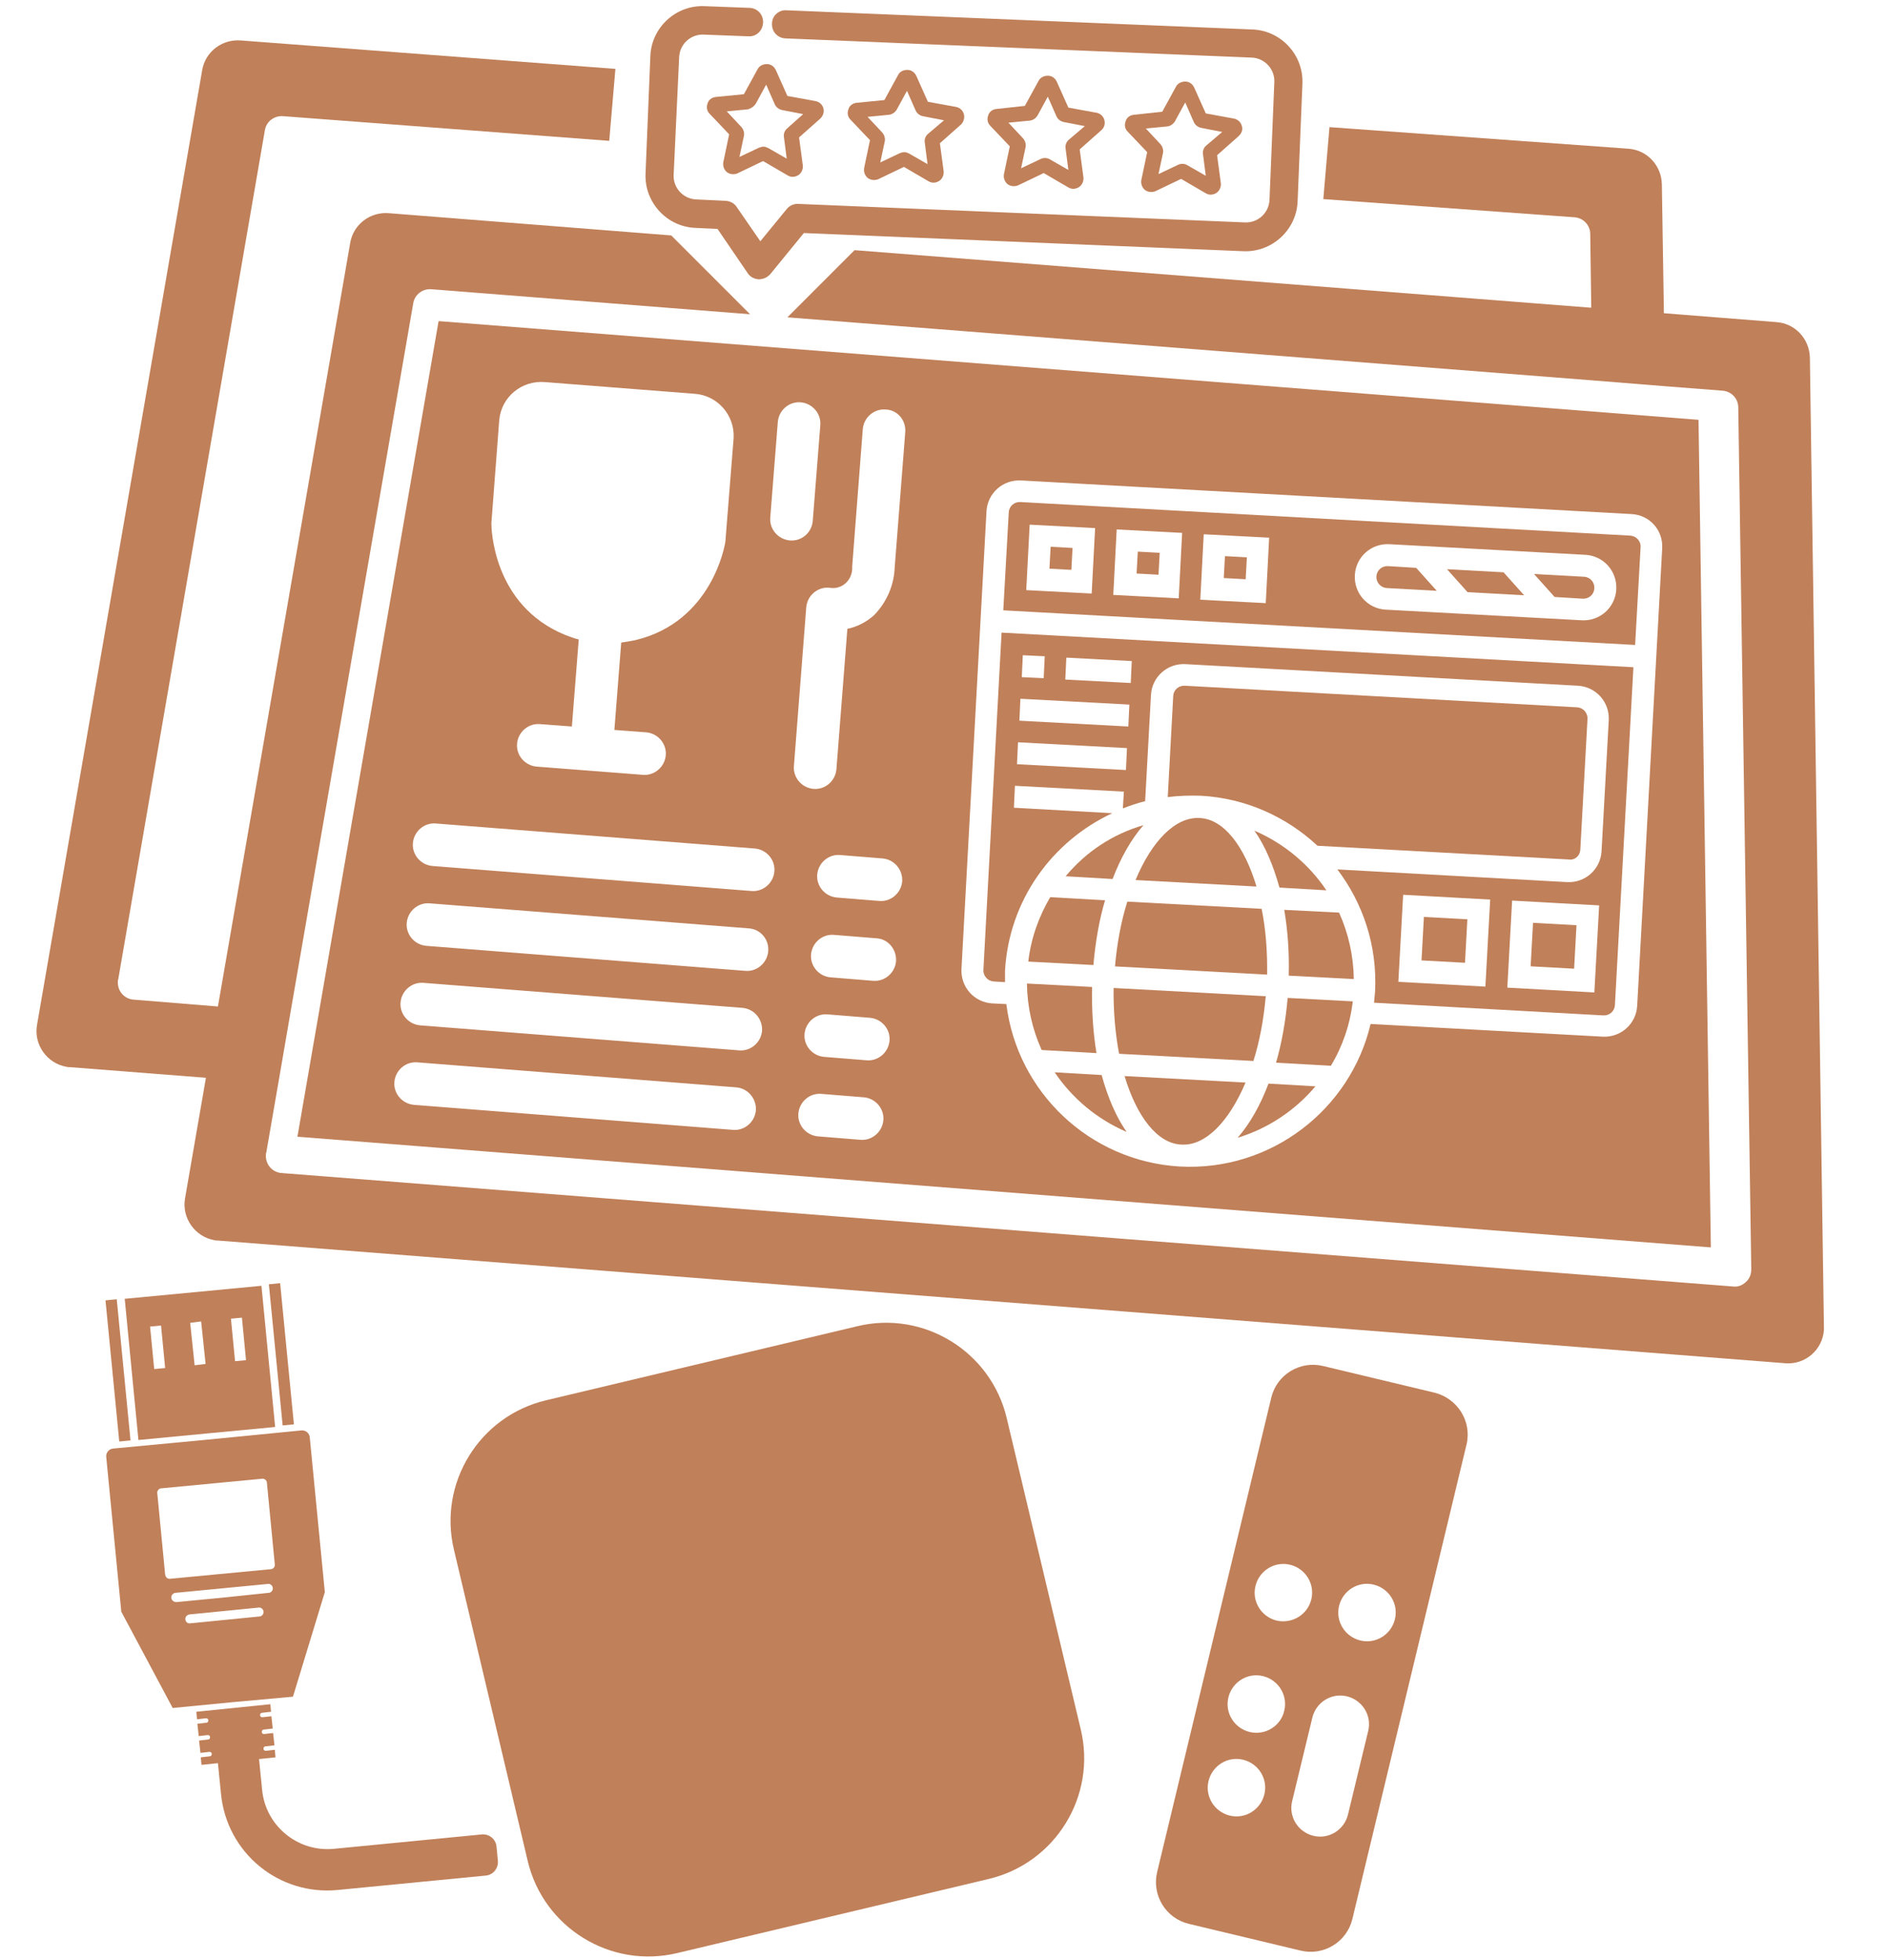 <?xml version="1.0" encoding="utf-8"?>
<!-- Generator: Adobe Illustrator 24.3.0, SVG Export Plug-In . SVG Version: 6.00 Build 0)  -->
<svg version="1.1" id="Mode_Isolation" xmlns="http://www.w3.org/2000/svg" xmlns:xlink="http://www.w3.org/1999/xlink" x="0px"
	 y="0px" viewBox="0 0 551 572" style="enable-background:new 0 0 551 572;" xml:space="preserve">
<style type="text/css">
	.st0{fill:#C08059;}
	.st1{fill:none;}
</style>
<path class="st0" d="M250.2,387l-90.8,21.6c-19.5,4.6-31.6,24.2-26.9,43.7L154,543c4.6,19.5,24.2,31.6,43.7,26.9l90.8-21.6
	c19.5-4.6,31.6-24.2,26.9-43.7l-21.6-90.8C289.2,394.4,269.6,382.3,250.2,387z"/>
<path class="st0" d="M418.7,406.4l-32.6-7.8c-6.7-1.6-13.5,2.5-15.1,9.3l-33.3,138.4c-1.6,6.7,2.5,13.5,9.3,15.1l32.6,7.8
	c6.7,1.6,13.5-2.5,15.1-9.3l33.3-138.4C429.6,414.8,425.4,408.1,418.7,406.4z M358.9,529.8c-4.5-1.1-7.3-5.6-6.2-10.1
	s5.6-7.3,10.1-6.2s7.3,5.6,6.2,10.1S363.4,530.9,358.9,529.8z M364.7,505.4c-4.5-1.1-7.3-5.6-6.2-10.1c1.1-4.5,5.6-7.3,10.1-6.2
	c4.5,1.1,7.3,5.6,6.2,10.1C373.8,503.7,369.2,506.5,364.7,505.4z M372.6,472.9c-4.5-1.1-7.3-5.6-6.2-10.1c1.1-4.5,5.6-7.3,10.1-6.2
	c4.5,1.1,7.3,5.6,6.2,10.1C381.6,471.2,377.1,473.9,372.6,472.9z M393.4,529.5c-1.1,4.5-5.6,7.3-10.1,6.2c-4.5-1.1-7.3-5.6-6.2-10.1
	l5.9-24.4c1.1-4.5,5.6-7.3,10.1-6.2s7.3,5.6,6.2,10.1L393.4,529.5z M397,478.7c-4.5-1.1-7.3-5.6-6.2-10.1c1.1-4.5,5.6-7.3,10.1-6.2
	c4.5,1.1,7.3,5.6,6.2,10.1C406,477,401.5,479.8,397,478.7z"/>
<g>
	
		<rect id="XMLID_343_" x="32.8" y="379.3" transform="matrix(0.995 -9.704797e-02 9.704797e-02 0.995 -38.658 5.231)" class="st0" width="3.3" height="41.4"/>
	
		<rect id="XMLID_344_" x="80.5" y="374.6" transform="matrix(0.995 -9.704797e-02 9.704797e-02 0.995 -37.98 9.843)" class="st0" width="3.3" height="41.4"/>
	<path id="XMLID_347_" class="st0" d="M80.3,416.4l-4-41.2l-19.9,1.9L36.4,379l4,41.2l19.9-1.9L80.3,416.4z M67.4,384.8l3.2-0.3
		l1.2,12.4l-3.2,0.3L67.4,384.8z M48.2,399.2l-3.2,0.3l-1.2-12.4l3.2-0.3L48.2,399.2z M55.5,386l1.6-0.2l1.6-0.2L60,398l-1.6,0.2
		l-1.6,0.2L55.5,386z"/>
	<path id="XMLID_352_" class="st0" d="M85.5,495.1l9.3-30.5l-4.4-45.2c-0.1-1.2-1.2-2.1-2.4-2l-27.5,2.7L33,422.7
		c-1.2,0.1-2.1,1.2-2,2.4l4.4,45.2l15,28.1l17.5-1.7L85.5,495.1z M48.2,459.5l-2.3-23.8c-0.1-0.7,0.5-1.4,1.2-1.4l14.7-1.4l14.7-1.4
		c0.7-0.1,1.4,0.5,1.4,1.2l2.3,23.8c0.1,0.7-0.5,1.4-1.2,1.4l-14.7,1.4l-14.7,1.4C48.9,460.8,48.3,460.2,48.2,459.5z M50,466.3
		L50,466.3c-0.1-0.8,0.5-1.4,1.2-1.5l13.5-1.3l13.5-1.3c0.7-0.1,1.4,0.5,1.4,1.2l0,0c0.1,0.7-0.5,1.4-1.2,1.4L65,466.2l-13.5,1.3
		C50.7,467.5,50.1,467,50,466.3z M54.1,472.6L54.1,472.6c-0.1-0.8,0.5-1.4,1.2-1.5l10.1-1l10.1-1c0.7-0.1,1.4,0.5,1.4,1.2l0,0
		c0.1,0.7-0.5,1.4-1.2,1.4l-10.1,1l-10.1,1C54.8,473.8,54.2,473.3,54.1,472.6z"/>
	<path id="XMLID_355_" class="st0" d="M140.6,535.3l-43.2,4.2c-10.5,1-19.9-6.7-20.9-17.2l-0.9-9l4.8-0.5l-0.2-2.2l-2.6,0.3
		c-0.4,0-0.7-0.2-0.7-0.6c0-0.4,0.2-0.7,0.6-0.7l2.6-0.3l-0.4-3.6l-2.6,0.3c-0.4,0-0.7-0.2-0.7-0.6c0-0.4,0.2-0.7,0.6-0.7l2.6-0.3
		l-0.4-3.6l-2.6,0.3c-0.4,0-0.7-0.2-0.7-0.6c0-0.4,0.2-0.7,0.6-0.7l2.6-0.3l-0.2-2.2l-10.8,1.1l-10.8,1.1l0.2,2.2l2.6-0.3
		c0.4,0,0.7,0.2,0.7,0.6c0,0.4-0.2,0.7-0.6,0.7l-2.6,0.3l0.4,3.6l2.6-0.3c0.4,0,0.7,0.2,0.7,0.6c0,0.4-0.2,0.7-0.6,0.7l-2.6,0.3
		l0.4,3.6l2.6-0.3c0.4,0,0.7,0.2,0.7,0.6c0,0.4-0.2,0.7-0.6,0.7l-2.6,0.3l0.2,2.2l4.8-0.5l0.9,9c1.7,17.2,16.9,29.7,34.1,28
		l43.2-4.2c2.1-0.2,3.7-2.1,3.5-4.3l-0.4-4.2C144.7,536.7,142.8,535.1,140.6,535.3z"/>
</g>
<g>
	<path class="st0" d="M361.2,332c8.9-2.7,16.8-8,22.7-15l-13.7-0.8C367.8,322.6,364.7,328,361.2,332z"/>
	<path class="st0" d="M372.4,310.1l16,0.9c3.4-5.6,5.6-12,6.4-18.8l-19-1C375.2,297.9,374.1,304.3,372.4,310.1z"/>
	<path class="st0" d="M328.2,314c3.5,11.7,9.5,19.7,16.6,20c7.1,0.4,13.9-6.8,18.7-18.1L328.2,314z"/>
	<path class="st0" d="M311,255.7l13.7,0.8c2.4-6.3,5.5-11.7,9-15.7C324.7,243.4,316.9,248.6,311,255.7z"/>
	<path class="st0" d="M387.1,259.8c-5.1-7.6-12.4-13.7-21-17.4c3.1,4.4,5.5,10.1,7.3,16.6L387.1,259.8z"/>
	<path class="st0" d="M368.2,265.2l-39.2-2.1c-1.8,5.7-3,12.1-3.6,18.9l44.4,2.4C369.9,277.6,369.4,271.1,368.2,265.2z"/>
	<path class="st0" d="M307.8,312.9c5.1,7.6,12.4,13.7,21,17.4c-3.1-4.4-5.5-10.1-7.3-16.6L307.8,312.9z"/>
	<path class="st0" d="M461.2,248l2.1-38.2c0.1-1.8-1.3-3.3-3-3.4l-114.5-6.3c-1.8-0.1-3.3,1.2-3.4,3l-1.6,29.5
		c3.1-0.4,6.3-0.5,9.6-0.4c13.2,0.7,25.1,6.2,34.1,14.6l73.3,4C459.6,251.1,461.1,249.7,461.2,248z"/>
	<path class="st0" d="M331.4,256.8l35.3,1.9c-3.5-11.7-9.5-19.7-16.6-20C343,238.3,336.1,245.5,331.4,256.8z"/>
	<path class="st0" d="M300.1,280.6l19,1c0.6-6.8,1.7-13.2,3.4-18.9l-16-0.9C303.2,267.4,300.9,273.7,300.1,280.6z"/>
	<path class="st0" d="M326.6,307.5l39.2,2.1c1.8-5.7,3-12.1,3.6-18.9l-44.4-2.4C324.9,295.1,325.5,301.7,326.6,307.5z"/>
	<path class="st0" d="M318.7,288l-19-1c0.1,6.9,1.6,13.4,4.3,19.4l16,0.9C319,301.3,318.6,294.8,318.7,288z"/>
	<path class="st0" d="M462.3,168.3l-14.6-0.8l6,6.7l8.2,0.5c1.8,0.1,3.3-1.2,3.4-3S464.1,168.4,462.3,168.3z"/>
	<polygon class="st0" points="422.3,166.1 428.3,172.8 444.8,173.7 438.8,167 	"/>
	<path class="st0" d="M374.8,265.5c1,5.9,1.5,12.4,1.3,19.2l19,1c-0.1-6.9-1.6-13.4-4.3-19.4L374.8,265.5z"/>
	<path class="st0" d="M475.8,156.3l-178-9.8c-1.8-0.1-3.3,1.2-3.4,3l-1.6,28.6l184.4,10.1l1.6-28.6
		C478.9,157.9,477.5,156.4,475.8,156.3z M318.6,173.2l-19.1-1l1-19.1l19.1,1L318.6,173.2z M344,174.6l-19.1-1l1-19.1l19.1,1
		L344,174.6z M369.4,176l-19.1-1l1-19.1l19.1,1L369.4,176z M471.7,172c-0.3,5.3-4.8,9.3-10.1,9l-57.2-3.1c-5.3-0.3-9.3-4.8-9-10.1
		s4.8-9.3,10.1-9l57.2,3.1C468,162.2,472,166.7,471.7,172z"/>
	
		<rect x="357.3" y="162.7" transform="matrix(5.479531e-02 -0.999 0.999 5.479531e-02 175.034 516.702)" class="st0" width="6.4" height="6.4"/>
	<path class="st0" d="M495.7,122.5L128,93.7l-41.2,238l412.5,32.3L495.7,122.5z M145.7,122.6c0.6-6.8,6.6-11.7,13.4-11.1l43.5,3.4
		c6.8,0.4,11.9,6.3,11.5,13c0,0-2.4,30-2.4,30.1c-0.1,1-3.9,23.5-26.3,28.8c-1.4,0.3-2.7,0.5-4.1,0.7l-2,25.5l9.3,0.7
		c3.4,0.3,6,3.3,5.7,6.7c-0.3,3.4-3.3,6-6.7,5.7l-31-2.4c-3.4-0.3-6-3.3-5.7-6.7c0.3-3.4,3.3-6,6.7-5.7l9.3,0.7l2-25.4
		c-1.3-0.3-2.6-0.8-3.9-1.3c-21.4-8.7-21.6-31.6-21.6-32.6C143.4,152.6,145.7,122.6,145.7,122.6z M220.6,324c-0.3,3.4-3.3,6-6.7,5.7
		l-93.1-7.3c-3.4-0.3-6-3.3-5.7-6.7c0.3-3.4,3.3-6,6.7-5.7l93.1,7.3C218.3,317.6,220.8,320.6,220.6,324z M222.4,300.8
		c-0.3,3.4-3.3,6-6.7,5.7l-93.1-7.3c-3.4-0.3-6-3.3-5.7-6.7c0.3-3.4,3.3-6,6.7-5.7l93.1,7.3C220.1,294.4,222.6,297.4,222.4,300.8z
		 M224.2,277.6c-0.3,3.4-3.3,6-6.7,5.7l-93.1-7.3c-3.4-0.3-6-3.3-5.7-6.7c0.3-3.4,3.3-6,6.7-5.7l93.1,7.3
		C221.9,271.1,224.5,274.1,224.2,277.6z M226,254.3c-0.3,3.4-3.3,6-6.7,5.7l-93.1-7.3c-3.4-0.3-6-3.3-5.7-6.7c0.3-3.4,3.3-6,6.7-5.7
		l93.1,7.3C223.7,247.9,226.3,250.9,226,254.3z M230.5,157.7c-3.4-0.3-6-3.3-5.7-6.7l2.2-27.9c0.3-3.4,3.3-6,6.7-5.7
		c3.4,0.3,6,3.3,5.7,6.7l-2.2,27.9C236.9,155.5,233.9,158,230.5,157.7z M257.8,326.9c-0.3,3.4-3.3,6-6.7,5.7l-12.4-1
		c-3.4-0.3-6-3.3-5.7-6.7c0.3-3.4,3.3-6,6.7-5.7l12.4,1C255.5,320.5,258.1,323.5,257.8,326.9z M259.6,303.7c-0.3,3.4-3.3,6-6.7,5.7
		l-12.4-1c-3.4-0.3-6-3.3-5.7-6.7c0.3-3.4,3.3-6,6.7-5.7l12.4,1C257.3,297.3,259.9,300.3,259.6,303.7z M261.5,280.5
		c-0.3,3.4-3.3,6-6.7,5.7l-12.4-1c-3.4-0.3-6-3.3-5.7-6.7c0.3-3.4,3.3-6,6.7-5.7l12.4,1C259.2,274,261.7,277,261.5,280.5z
		 M263.3,257.2c-0.3,3.4-3.3,6-6.7,5.7l-12.4-1c-3.4-0.3-6-3.3-5.7-6.7c0.3-3.4,3.3-6,6.7-5.7l12.4,1
		C261,250.8,263.5,253.8,263.3,257.2z M264.2,126l-3.1,39.7c-0.2,5.2-2.4,10.1-6,13.8c-2.2,2-4.9,3.4-7.8,4l-3.2,41
		c-0.3,3.4-3.3,6-6.7,5.7c-3.4-0.3-6-3.3-5.7-6.7l3.6-46.3c0.3-3.4,3.3-6,6.7-5.7c0.5,0.1,0.9,0.1,1.4,0.1c3.2-0.2,5.5-3,5.3-6.2
		c0-0.1,3.1-40.2,3.1-40.2c0.3-3.4,3.3-6,6.7-5.7C261.9,119.6,264.4,122.6,264.2,126z M485.1,160l-7.3,133.5
		c-0.3,5.3-4.8,9.3-10.1,9l-67.7-3.7c-5.9,25-29.1,43-55.6,41.6c-26.5-1.5-47.6-21.9-50.7-47.4l-4.1-0.2c-5.3-0.3-9.3-4.8-9-10.1
		l7.3-133.5c0.3-5.3,4.8-9.3,10.1-9l178,9.8C481.4,150.2,485.4,154.7,485.1,160z"/>
	<path class="st0" d="M405.1,165.2c-1.8-0.1-3.3,1.2-3.4,3s1.3,3.3,3,3.4l14.6,0.8l-6-6.7L405.1,165.2z"/>
	
		<rect x="446.9" y="269.9" transform="matrix(5.480009e-02 -0.999 0.999 5.480009e-02 152.587 713.638)" class="st0" width="12.7" height="12.7"/>
	
		<rect x="415.1" y="268.1" transform="matrix(5.480009e-02 -0.999 0.999 5.480009e-02 124.279 680.244)" class="st0" width="12.7" height="12.7"/>
	<path class="st0" d="M287,283c-0.1,1.8,1.3,3.3,3,3.4l3.3,0.2c0-1.1,0-2.1,0-3.2c1.1-20.6,13.7-37.9,31.3-46.1l-28.7-1.6l0.3-6.4
		l31.8,1.7l-0.3,4.9c2.1-0.8,4.3-1.6,6.5-2.1l1.7-31c0.3-5.3,4.8-9.3,10.1-9l114.5,6.3c5.3,0.3,9.3,4.8,9,10.1l-2.1,38.2
		c-0.3,5.3-4.8,9.3-10.1,9l-67-3.7c7.5,9.9,11.7,22.3,11,35.7c-0.1,1.1-0.2,2.1-0.3,3.2l66.9,3.7c1.8,0.1,3.3-1.2,3.4-3l5.4-98.6
		l-184.4-10.1L287,283z M433.5,287.9l-25.4-1.4l1.4-25.4l25.4,1.4L433.5,287.9z M465.3,289.6l-25.4-1.4l1.4-25.4l25.4,1.4
		L465.3,289.6z M311.2,191.9l19.1,1l-0.3,6.4l-19.1-1L311.2,191.9z M298.5,191.2l6.4,0.3l-0.3,6.4l-6.4-0.3L298.5,191.2z
		 M297.8,203.9l31.8,1.7l-0.3,6.4l-31.8-1.7L297.8,203.9z M297.1,216.6l31.8,1.7l-0.3,6.4l-31.8-1.7L297.1,216.6z"/>
	
		<rect x="331.8" y="161.3" transform="matrix(5.480487e-02 -0.999 0.999 5.480487e-02 152.385 489.985)" class="st0" width="6.4" height="6.4"/>
	
		<rect x="306.4" y="159.9" transform="matrix(5.480487e-02 -0.999 0.999 5.480487e-02 129.739 463.27)" class="st0" width="6.4" height="6.4"/>
</g>
<g>
	<g>
		<path class="st0" d="M208.9,28.3c-1.1,0.1-2.1,0.8-2.4,1.9c-0.4,1.1-0.2,2.2,0.6,3l5.7,6l-1.7,8.1c-0.2,1.1,0.2,2.2,1,2.9
			c0.9,0.7,2.1,0.8,3.1,0.4l7.5-3.6l7.2,4.2c1,0.6,2.1,0.5,3.1-0.1c0.9-0.6,1.4-1.7,1.3-2.8l-1.1-8.2l6.2-5.5c0.8-0.8,1.2-1.9,0.9-3
			c-0.3-1.1-1.2-1.9-2.3-2.1l-8.2-1.5l-3.4-7.6c-0.5-1-1.4-1.7-2.6-1.7c-1.1,0-2.2,0.5-2.7,1.5l-4,7.3L208.9,28.3z M220.6,30.2
			l3-5.5l2.5,5.7c0.4,0.9,1.2,1.5,2.1,1.7l6.2,1.2l-4.7,4.2c-0.7,0.6-1.1,1.6-0.9,2.6l0.8,6.2l-5.4-3.1c-0.4-0.2-0.9-0.4-1.3-0.4
			c-0.5,0-0.9,0.1-1.4,0.3l-5.7,2.7l1.3-6.1c0.2-0.9-0.1-1.9-0.7-2.6l-4.3-4.6l6.2-0.6C219.3,31.6,220.1,31,220.6,30.2z"/>
	</g>
	<g>
		<path class="st0" d="M281.3,33.3c-0.3-1.1-1.2-1.9-2.3-2.1l-8.2-1.5l-3.4-7.6c-0.5-1-1.4-1.7-2.6-1.7s-2.2,0.5-2.7,1.5l-4,7.3
			L250,30c-1.1,0.1-2.1,0.8-2.4,1.9c-0.4,1.1-0.2,2.2,0.6,3l5.7,6l-1.7,8.1c-0.2,1.1,0.2,2.2,1,2.9c0.9,0.7,2.1,0.8,3.1,0.4l7.5-3.6
			l7.2,4.2c1,0.6,2.1,0.5,3.1-0.1c0.9-0.6,1.4-1.7,1.3-2.8l-1.1-8.2l6.2-5.5C281.2,35.6,281.6,34.4,281.3,33.3L281.3,33.3z
			 M270.8,39.1c-0.7,0.6-1.1,1.6-0.9,2.6l0.8,6.2l-5.4-3.1c-0.4-0.2-0.9-0.4-1.3-0.4c-0.5,0-0.9,0.1-1.4,0.3l-5.7,2.7l1.3-6.1
			c0.2-0.9-0.1-1.9-0.7-2.6l-4.3-4.6l6.2-0.6c1-0.1,1.8-0.7,2.3-1.5l3-5.5l2.5,5.7c0.4,0.9,1.2,1.5,2.1,1.7l6.2,1.2L270.8,39.1z"/>
	</g>
	<g>
		<path class="st0" d="M322.3,35c-0.3-1.1-1.2-1.9-2.3-2.1l-8.2-1.5l-3.4-7.6c-0.5-1-1.4-1.7-2.6-1.7c-1.1,0-2.2,0.5-2.7,1.5l-4,7.3
			l-8.3,0.9c-1.1,0.1-2.1,0.8-2.4,1.9c-0.4,1.1-0.2,2.2,0.6,3l5.7,6l-1.7,8.1c-0.2,1.1,0.2,2.2,1,2.9c0.9,0.7,2.1,0.8,3.1,0.4
			l7.5-3.6l7.2,4.2c1,0.6,2.1,0.5,3.1-0.1c0.9-0.6,1.4-1.7,1.3-2.8l-1.1-8.2l6.2-5.5C322.3,37.3,322.6,36.1,322.3,35L322.3,35z
			 M311.9,40.8c-0.7,0.6-1.1,1.6-0.9,2.6l0.8,6.2l-5.4-3.1c-0.8-0.5-1.9-0.5-2.7-0.1l-5.7,2.7l1.3-6.1c0.2-0.9-0.1-1.9-0.7-2.6
			l-4.3-4.6l6.2-0.6c1-0.1,1.8-0.7,2.3-1.5l3-5.5l2.5,5.7c0.4,0.9,1.2,1.5,2.1,1.7l6.2,1.2L311.9,40.8z"/>
	</g>
	<g>
		<path class="st0" d="M362.4,36.7c-0.3-1.1-1.2-1.9-2.3-2.1l-8.2-1.5l-3.4-7.6c-0.5-1-1.4-1.7-2.6-1.7c-1.1,0-2.2,0.5-2.7,1.5
			l-4,7.3l-8.3,0.9c-1.1,0.1-2.1,0.8-2.4,1.9c-0.4,1.1-0.2,2.2,0.6,3l5.7,6l-1.7,8.1c-0.2,1.1,0.2,2.2,1,2.9
			c0.9,0.7,2.1,0.8,3.1,0.4l7.5-3.6l7.2,4.2c1,0.6,2.1,0.5,3.1-0.1c0.9-0.6,1.4-1.7,1.3-2.8l-1.1-8.2l6.2-5.5
			C362.4,38.9,362.8,37.8,362.4,36.7L362.4,36.7z M352,42.5c-0.7,0.6-1.1,1.6-0.9,2.6l0.8,6.2l-5.4-3.1c-0.8-0.5-1.9-0.5-2.7-0.1
			l-5.7,2.7l1.3-6.1c0.2-0.9-0.1-1.9-0.7-2.6l-4.3-4.6l6.2-0.6c1-0.1,1.8-0.7,2.3-1.5l3-5.5l2.5,5.7c0.4,0.9,1.2,1.5,2.1,1.7
			l6.2,1.2L352,42.5z"/>
	</g>
	<g>
		<path class="st0" d="M203,64.6l7.4,0.3l9.4,13.7c0.8,1.2,2.5,1.2,3.4,0.1l10.5-12.9l129.2,5.4c7.3,0.3,13.5-5.4,13.8-12.7
			l1.4-34.2c0.3-7.3-5.4-13.5-12.7-13.8l-136-5.6c-2.8-0.1-2.9,4.2-0.2,4.3l136,5.6c4.9,0.2,8.8,4.4,8.6,9.3l-1.4,34.2
			c-0.2,4.9-4.4,8.8-9.3,8.6l-130.3-5.4c-0.7,0-1.3,0.3-1.8,0.8l-9.4,11.5l-8.4-12.2c-0.4-0.6-1-0.9-1.7-0.9l-8.5-0.4
			c-4.9-0.2-8.8-4.4-8.6-9.3l1.4-34.2c0.2-4.9,4.4-8.8,9.3-8.6l13.1,0.5c2.8,0.1,2.9-4.2,0.2-4.3l-13.1-0.5
			c-7.3-0.3-13.5,5.4-13.8,12.7l-1.4,34.2C190,58.1,195.7,64.3,203,64.6L203,64.6z"/>
		<path class="st0" d="M221.4,81.5L221.4,81.5c-1.3-0.1-2.5-0.7-3.2-1.8l-8.8-12.9l-6.4-0.3c-8.4-0.3-15-7.5-14.6-15.9l1.4-34.2
			c0.3-8.4,7.5-15,15.9-14.6l13.1,0.5c2.3,0.1,4,2,3.9,4.3s-1.9,4.1-4.2,4l-13.1-0.5c-3.8-0.2-7.1,2.8-7.2,6.7L196.6,51
			c-0.2,3.8,2.8,7.1,6.7,7.2l8.5,0.4c1.3,0.1,2.5,0.7,3.2,1.8l6.9,10l7.7-9.4c0.8-1,2.1-1.6,3.4-1.5l130.3,5.4
			c3.8,0.2,7.1-2.8,7.2-6.7l1.4-34.2c0.2-3.8-2.8-7.1-6.7-7.2l-136-5.6c-2.3-0.1-4-2-3.9-4.3c0-1,0.4-2,1.1-2.7
			c0.8-0.8,1.9-1.3,3.1-1.2l136,5.6c8.4,0.3,15,7.5,14.6,15.9l-1.4,34.2c-0.3,8.4-7.5,15-15.9,14.6l-128.2-5.3L224.8,80
			C223.9,81,222.7,81.5,221.4,81.5z M218.5,6.4l-13.1-0.5c-6.2-0.3-11.5,4.6-11.7,10.8l-1.4,34.2c-0.3,6.2,4.6,11.5,10.8,11.7
			l8.4,0.4l10,14.5c0,0,0.2,0.1,0.2,0l11.1-13.6L363,69.2c6.2,0.3,11.5-4.6,11.7-10.8l1.4-34.2c0.3-6.2-4.6-11.5-10.8-11.7l-136-5.6
			c-0.1,0-0.1,0.2-0.1,0.3l136.1,5.6c6,0.3,10.7,5.4,10.5,11.4l-1.4,34.2c-0.3,6-5.4,10.7-11.4,10.5l-130.3-5.4c0,0-0.1,0-0.1,0.1
			l-11.1,13.5l-9.9-14.4c0,0-0.1-0.1-0.1-0.1l-8.5-0.4c-6-0.3-10.7-5.4-10.5-11.4l1.4-34.2c0.3-6,5.4-10.7,11.4-10.5l13.1,0.5
			C218.6,6.7,218.6,6.5,218.5,6.4z"/>
	</g>
</g>
<g>
	<path class="st1" d="M218.8,91.7l-93-7.3c-2.6-0.2-4.9,1.6-5.3,4.1L84.8,295.3l-3.6,20.9l-3.5,20.2c0,0.2,0,0.3-0.1,0.5
		c-0.2,2.8,1.8,5.2,4.6,5.4l423.5,33.2c1.4,0.1,2.8-0.4,3.8-1.3c1-1,1.6-2.3,1.6-3.7l-3.8-251.5c0-2.6-2-4.7-4.6-4.9l-16.8-1.3
		l-21.1-1.7l-235-18.4l-5,5L218.8,91.7z"/>
	<path class="st0" d="M528.2,104.4c-0.1-5.5-4.3-10-9.7-10.4l-32.9-2.6L485,53.8c-0.1-5.5-4.3-10-9.7-10.4L388,37.1l-1.8,21
		l73.3,5.3c2.6,0.2,4.6,2.3,4.6,4.9l0.3,21.5l-215-16.8l-19.6,19.6l235,18.4l21.1,1.7l16.8,1.3c2.6,0.2,4.6,2.3,4.6,4.9l3.8,251.5
		c0,1.4-0.5,2.8-1.6,3.7c-1,1-2.4,1.5-3.8,1.3L82.2,342.3c-2.8-0.2-4.8-2.6-4.6-5.4c0-0.2,0-0.3,0.1-0.5l3.5-20.2l3.6-20.9
		l35.8-206.8c0.4-2.5,2.7-4.3,5.3-4.1l93,7.3l-23-23l-82.5-6.5c-5.4-0.4-10.3,3.3-11.2,8.7L63.6,293.7L39,291.7
		c-2.8-0.2-4.8-2.6-4.6-5.4c0-0.2,0-0.3,0.1-0.5L77.3,38c0.4-2.5,2.7-4.3,5.3-4.1l95.2,7.2l1.8-21L70.2,11.8
		c-5.4-0.4-10.3,3.3-11.2,8.7L10.8,299.1c-1,5.7,2.9,11.2,8.6,12.2c0.3,0.1,0.6,0.1,1,0.1l39.7,3.1L54,349.7
		c-1,5.7,2.9,11.2,8.6,12.2c0.3,0.1,0.6,0.1,1,0.1L521,397.8c5.8,0.5,10.9-3.9,11.3-9.7c0-0.3,0-0.7,0-1L528.2,104.4z"/>
</g>
</svg>

